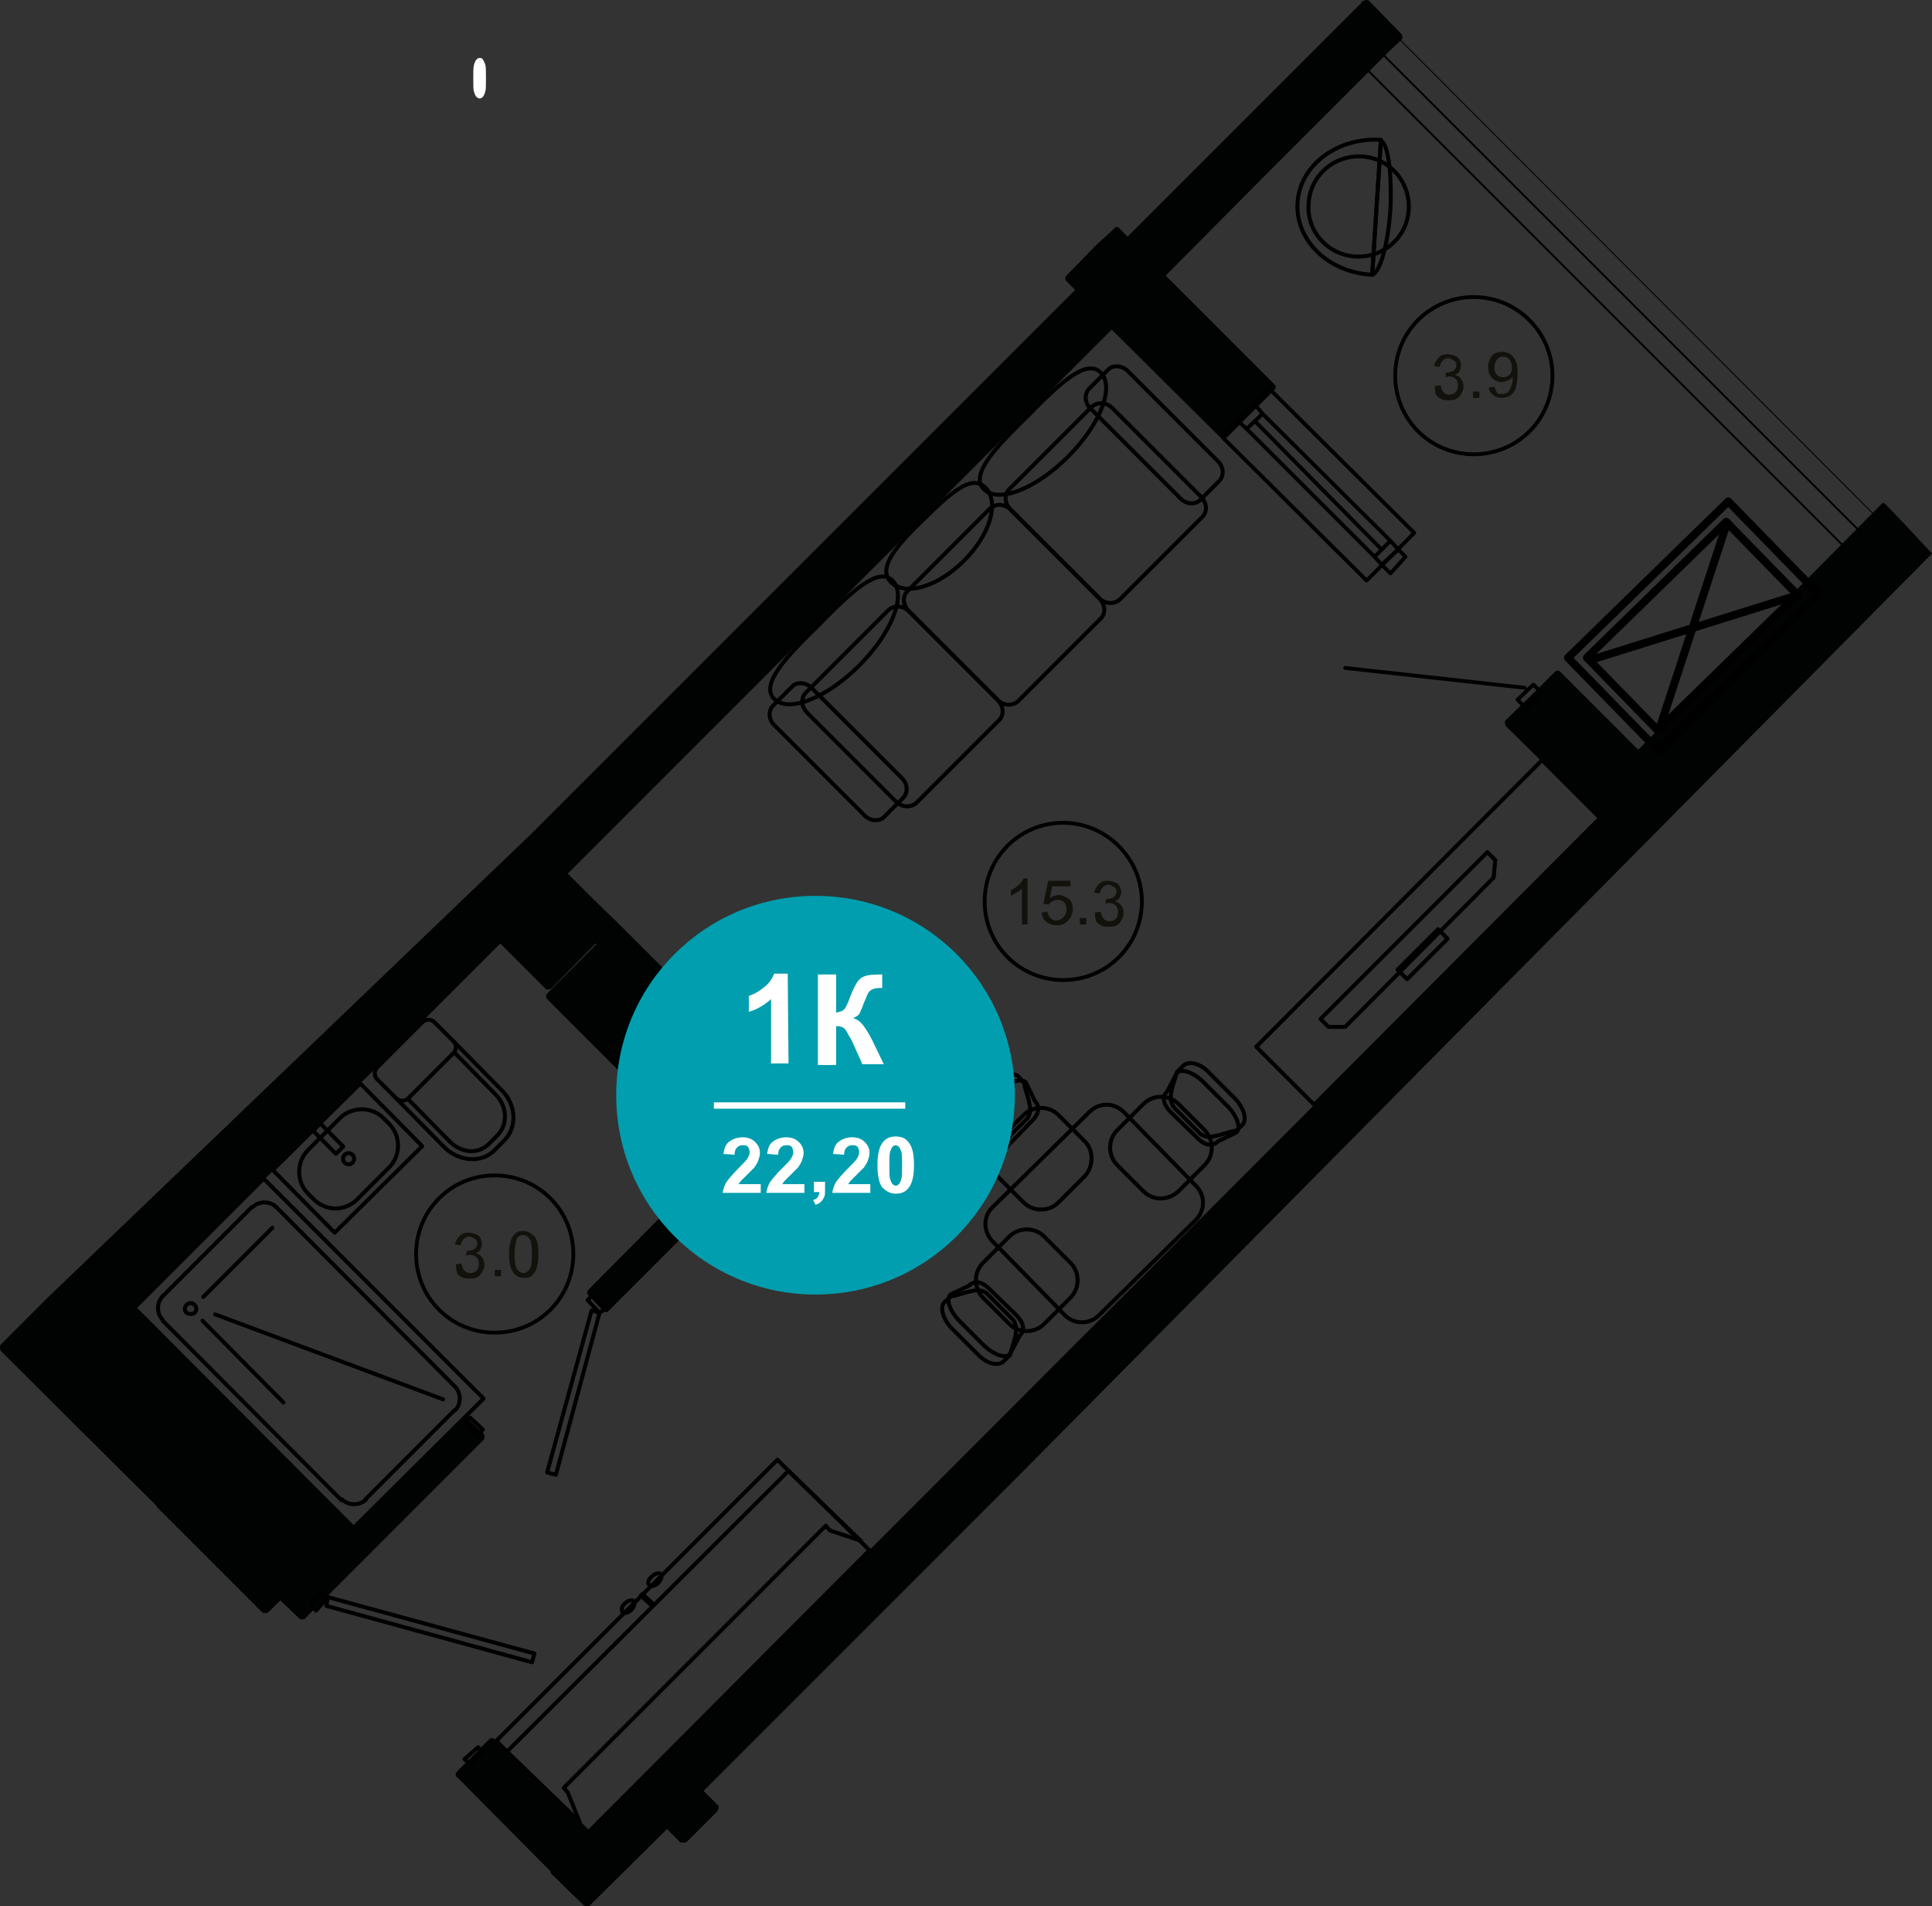 <?xml version="1.0" encoding="utf-8"?>
<!-- Generator: Adobe Illustrator 26.2.1, SVG Export Plug-In . SVG Version: 6.00 Build 0)  -->
<svg version="1.1" id="Слой_1" xmlns="http://www.w3.org/2000/svg" xmlns:xlink="http://www.w3.org/1999/xlink" x="0px" y="0px"
	 viewBox="0 0 243.3 240" style="enable-background:new 0 0 243.3 240;" xml:space="preserve">
<rect x="0" y="0" width="243.3" height="240" fill="#333333" stroke="none"/>
<style type="text/css">
	.st0{fill:none;stroke:#000000;stroke-width:0.5;stroke-linecap:round;stroke-linejoin:round;stroke-miterlimit:10;}
	.st1{fill:none;stroke:#000000;stroke-width:0.5;stroke-linecap:round;stroke-linejoin:round;stroke-miterlimit:10;}
	.st2{fill:#010202;}
	.st3{fill:none;stroke:#000000;stroke-width:0.24;stroke-linecap:round;stroke-linejoin:round;stroke-miterlimit:10;}
	.st4{fill:none;stroke:#000000;stroke-width:0.12;stroke-linecap:round;stroke-linejoin:round;stroke-miterlimit:10;}
	.st5{fill:none;stroke:#000000;stroke-width:0.48;stroke-linecap:round;stroke-linejoin:round;stroke-miterlimit:10;}
	.st6{fill:#13110C;}
	.st7{fill:none;stroke:#000000;stroke-width:1;stroke-linecap:round;stroke-linejoin:round;stroke-miterlimit:10;}
	.st8{fill:none;stroke:#000000;stroke-linecap:round;stroke-linejoin:round;stroke-miterlimit:10;}
	.st9{enable-background:new    ;}
	.st10{fill:#FFFFFF;}
	.st11{fill:#009EAE;}
</style>
<g>
	<g>
		<g>
			<path class="st0" d="M112.8,100.9c0.8,0.8,1.9,0.8,2.6,0.2l10.4-10.4c0.7-0.7,0.6-1.8-0.2-2.6L114.5,77c-0.8-0.8-1.9-0.8-2.6-0.2
				l-10.4,10.4c-0.7,0.7-0.6,1.8,0.2,2.6L112.8,100.9z"/>
		</g>
		<g>
			<path class="st0" d="M125.6,88.1c0.8,0.8,1.9,0.8,2.6,0.2l10.4-10.4c0.7-0.7,0.6-1.8-0.2-2.6l-11.1-11.1
				c-0.8-0.8-1.9-0.8-2.6-0.2l-10.4,10.4c-0.7,0.7-0.6,1.8,0.2,2.6L125.6,88.1z"/>
		</g>
		<g>
			<path class="st0" d="M138.4,75.3c0.8,0.8,1.9,0.8,2.6,0.2l10.4-10.4c0.7-0.7,0.6-1.8-0.2-2.6l-11.1-11.1
				c-0.8-0.8-1.9-0.8-2.6-0.2l-10.4,10.4c-0.7,0.7-0.6,1.8,0.2,2.6L138.4,75.3z"/>
		</g>
		<g>
			<path class="st0" d="M108.9,102.7c0.7,0.7,1.9,0.8,2.5,0.1l2.3-2.3c0.7-0.7,0.6-1.8-0.1-2.5l-11.4-11.4c-0.7-0.7-1.9-0.8-2.5-0.1
				l-2.3,2.3c-0.7,0.7-0.6,1.8,0.1,2.5L108.9,102.7z"/>
		</g>
		<g>
			<path class="st0" d="M148.7,62.8c0.7,0.7,1.9,0.8,2.5,0.1l2.3-2.3c0.7-0.7,0.6-1.8-0.1-2.5L142,46.7c-0.7-0.7-1.9-0.8-2.5-0.1
				l-2.3,2.3c-0.7,0.7-0.6,1.8,0.1,2.5L148.7,62.8z"/>
		</g>
		<g>
			<path class="st0" d="M97.5,88c1.8,1.8,6.6-0.1,10.7-4.2c4.1-4.1,6-8.9,4.2-10.7s-5.2,1.4-9.3,5.6C98.9,82.8,95.7,86.2,97.5,88z"
				/>
		</g>
		<g>
			<path class="st0" d="M112.2,73.3c1.8,1.8,5.9,0.6,9.2-2.7s4.5-7.4,2.7-9.2s-4.5,0.8-7.8,4S110.4,71.5,112.2,73.3z"/>
		</g>
		<g>
			<path class="st0" d="M123.9,61.6c1.8,1.8,6.5,0,10.6-4.1s5.9-8.8,4.1-10.6c-1.8-1.8-5.2,1.4-9.2,5.5
				C125.3,56.4,122.1,59.8,123.9,61.6z"/>
		</g>
	</g>
	<g>
		<g>
			<path class="st0" d="M158.2,131.8l36-36.1l7.3,7.3l-36,36.1L158.2,131.8z"/>
		</g>
		<g>
			<path class="st0" d="M176,122.1l5.1-5.1l1.2,1.2l-5.1,5.1L176,122.1z"/>
		</g>
		<path class="st0" d="M169.4,129.3l18.7-18.8l0.2-2.2l-1-1l-21,21l1,1H169.4z"/>
	</g>
	<g>
		<g>
			<path class="st0" d="M49.9,138.3l6,6.1c1.9,1.9,4.8,2.1,6.4,0.4l1.2-1.2c1.7-1.7,1.5-4.6-0.4-6.4l-6-6.1"/>
		</g>
		<g>
			<path class="st0" d="M49.9,138.3l-2.4-2.4c-0.4-0.4-0.4-1.1,0-1.5l5.7-5.7c0.4-0.4,1.1-0.4,1.5,0l2.4,2.4c0.4,0.4,0.4,1.1,0,1.5
				l-5.7,5.7C51,138.7,50.3,138.7,49.9,138.3z"/>
		</g>
		<g>
			<path class="st0" d="M51.4,138.4l5.2,5.3c1.5,1.5,3.6,1.7,5,0.3l1-1c1.4-1.4,1.3-3.7-0.2-5.2l-5.2-5.3"/>
		</g>
	</g>
	<g>
		
			<rect x="36" y="140.3" transform="matrix(0.711 -0.703 0.703 0.711 -89.879 72.874)" class="st1" width="15.5" height="11.1"/>
		<path class="st0" d="M45,151l4-4c1.5-1.5,1.5-4,0-5.5l-0.7-0.7c-1.5-1.5-4-1.5-5.5,0l-4,4c-1.5,1.5-1.5,4,0,5.5l0.7,0.7
			C41,152.5,43.4,152.6,45,151z"/>
		<ellipse class="st1" cx="43.9" cy="145.9" rx="0.7" ry="0.7"/>
		
			<rect x="40.7" y="141.3" transform="matrix(0.711 -0.703 0.703 0.711 -88.857 70.509)" class="st1" width="1.3" height="4.1"/>
	</g>
	<g>
		<g>
			<polygon class="st0" points="62.5,219.2 62.5,219.2 97.9,183.8 97.9,183.8 99.3,185.2 108.4,194 104.5,192.7 104,192.1 71,225.1 
				71.5,225.7 73,229.4 63.9,220.6 			"/>
			<g>
				<polygon class="st0" points="99.3,185.2 63.8,220.6 74.1,230.7 109.5,195.2 				"/>
			</g>
		</g>
		<polygon class="st0" points="82.1,202.2 82.3,202 80.9,200.7 80.7,200.9 		"/>
		<path class="st0" d="M81.8,199.6c0.2,0.2,0.7,0.1,1.1-0.3c0.4-0.4,0.5-0.9,0.3-1.1s-0.7-0.1-1.1,0.3
			C81.6,198.9,81.5,199.4,81.8,199.6z"/>
		<path class="st0" d="M78.4,203c0.2,0.2,0.7,0.1,1.1-0.3c0.4-0.4,0.5-0.9,0.3-1.1s-0.7-0.1-1.1,0.3C78.3,202.2,78.2,202.7,78.4,203
			z"/>
	</g>
	<g>
		<g>
			<path class="st0" d="M136.6,143.7l-3.3-3.3c-1.2-1.2-3.2-1.2-4.4,0l-3.3,3.3c-1.2,1.2-1.2,3.2,0,4.4l3.3,3.3
				c1.2,1.2,3.2,1.2,4.4,0l3.3-3.3C137.7,146.9,137.8,144.9,136.6,143.7z"/>
			<path class="st0" d="M126.1,144.1c-1.2,1.1-3.4-0.1-4.5-0.3l-0.8-0.8c-0.7-0.7-0.3-2.2,0.9-3.3l3.3-3.3c1.2-1.1,2.7-1.5,3.3-0.8
				l0.7,0.8c0,1,1.4,3.4,0.3,4.5L126.1,144.1z"/>
			<path class="st0" d="M126.6,144.6c-1.2,1.1-2,1-2.6,0.4l-2.3-1.2c-0.6-0.6-0.1-2,1-3.2l3.3-3.3c1.2-1.1,2.6-1.6,3.2-1l1.1,2.3
				c0.6,0.6,0.7,1.5-0.4,2.6L126.6,144.6z"/>
		</g>
		<g>
			<path class="st0" d="M127.1,155.7l-3.3,3.3c-1.2,1.2-1.2,3.2,0,4.4l3.3,3.3c1.2,1.2,3.2,1.2,4.4,0l3.3-3.3c1.2-1.2,1.2-3.2,0-4.4
				l-3.3-3.3C130.3,154.5,128.3,154.5,127.1,155.7z"/>
			<path class="st0" d="M127.5,166.1c1.1,1.2-0.1,3.4-0.3,4.5l-0.8,0.8c-0.7,0.7-2.2,0.3-3.3-0.9l-3.3-3.3c-1.1-1.2-1.5-2.7-0.8-3.3
				l0.8-0.7c1,0,3.4-1.4,4.5-0.3L127.5,166.1z"/>
			<path class="st0" d="M128,165.6c1.1,1.2,1,2,0.4,2.6l-1.2,2.3c-0.6,0.6-2,0.1-3.2-1l-3.3-3.3c-1.1-1.2-1.6-2.6-1-3.2l2.3-1.1
				c0.6-0.6,1.5-0.7,2.6,0.4L128,165.6z"/>
		</g>
		<g>
			<path class="st0" d="M148.4,150l3.3-3.3c1.2-1.2,1.2-3.2,0-4.4l-3.3-3.3c-1.2-1.2-3.2-1.2-4.4,0l-3.3,3.3c-1.2,1.2-1.2,3.2,0,4.4
				l3.3,3.3C145.2,151.2,147.1,151.2,148.4,150z"/>
			<path class="st0" d="M147.9,139.5c-1.1-1.2,0.1-3.4,0.3-4.5l0.8-0.8c0.7-0.7,2.2-0.3,3.3,0.9l3.3,3.3c1.1,1.2,1.5,2.7,0.8,3.3
				l-0.8,0.7c-1,0-3.4,1.4-4.5,0.3L147.9,139.5z"/>
			<path class="st0" d="M147.4,140c-1.1-1.2-1-2-0.4-2.6l1.2-2.3c0.6-0.6,2-0.1,3.2,1l3.3,3.3c1.1,1.2,1.6,2.6,1,3.2l-2.3,1.1
				c-0.6,0.6-1.5,0.7-2.6-0.4L147.4,140z"/>
		</g>
		<path class="st0" d="M125,152l12.2-12c1.2-1.2,3.1-1.2,4.3,0l9.1,9.3c1.2,1.2,1.2,3.1,0,4.3l-12.2,12c-1.2,1.2-3.1,1.2-4.3,0
			l-9.1-9.3C123.8,155.1,123.8,153.1,125,152z"/>
	</g>
	<g>
		<line class="st0" x1="20.5" y1="163.2" x2="31.7" y2="152"/>
		<line class="st0" x1="34.8" y1="152" x2="57.3" y2="174.6"/>
		<line class="st0" x1="20.5" y1="166.3" x2="43" y2="188.9"/>
		<line class="st0" x1="46" y1="188.8" x2="57.2" y2="177.6"/>
		<polyline class="st0" points="16.8,164.8 44.5,192.4 60.9,176.1 33.2,148.4 16.8,164.8 		"/>
		<line class="st0" x1="25.6" y1="163.3" x2="34.3" y2="154.6"/>
		<line class="st0" x1="25.5" y1="166.3" x2="35.7" y2="176.6"/>
		<line class="st0" x1="27.1" y1="165.5" x2="55.8" y2="176.2"/>
		<path class="st0" d="M43.1,188.8c0.8,0.8,2.2,0.8,3,0"/>
		<path class="st0" d="M34.8,152c-0.8-0.8-2.2-0.8-3,0"/>
		<path class="st0" d="M20.5,163.2c-0.8,0.8-0.8,2.2,0,3"/>
		<path class="st0" d="M57.3,177.6c0.8-0.8,0.8-2.2,0-3"/>
		<path class="st0" d="M24.5,165.3c0.3-0.3,0.3-0.7,0-1s-0.7-0.3-1,0s-0.3,0.7,0,1C23.8,165.5,24.3,165.5,24.5,165.3"/>
	</g>
	<g>
		<path class="st0" d="M175.1,26.3c-0.3,4.5-1.3,8-2.3,8.3l1.1-16.9C174.8,18.1,175.3,21.8,175.1,26.3z"/>
		<path class="st0" d="M172.8,34.6L172.8,34.6c-5.6-0.3-9.7-4.4-9.4-9.1c0.3-4.7,5-8.2,10.4-7.9h0.1L172.8,34.6z"/>
		<path class="st0" d="M170.7,32.3c3.5,0.2,6.5-2.4,6.7-5.9s-2.4-6.5-5.9-6.7s-6.5,2.4-6.7,5.9C164.5,29.1,167.2,32.1,170.7,32.3z"
			/>
	</g>
</g>
<path class="st2" d="M6.2,163.2L2.4,167l-2.3,2.3C0,169.4,0,169.5,0,169.7s0.1,0.3,0.1,0.4l19.6,19.5c0,0.1,0.1,0.2,0.1,0.2l0,0
	l4.1,4.1L33,203c0.1,0.1,0.2,0.1,0.4,0.1c0.1,0,0.1,0,0.2,0c0.1,0,0.1-0.1,0.2-0.1l0.7-0.7l0.8-0.8l2.4,2.3l0.1,0.1l0,0l0,0l0,0l0,0
	h0.1c0,0,0,0,0.1,0c0,0,0,0,0.1,0h0.1l0,0l0,0c0,0,0,0,0.1,0l0,0c0,0,0.1,0,0.1-0.1l4-4l4.6-4.6l0,0l13.9-13.9l0,0l0,0
	c0,0,0-0.1,0.1-0.1l0,0c0,0,0,0,0-0.1l0,0l0,0V181l0,0l0,0c0,0,0,0,0-0.1l0,0l0,0v-0.1l0,0l0,0v-0.1l0,0l0,0c0,0,0-0.1-0.1-0.1l0,0
	c0,0,0,0,0-0.1l0,0l0,0l-2-1.9l0,0l0,0c0,0-0.1-0.1-0.2-0.1c0,0,0,0-0.1,0c-0.2,0-0.3,0-0.5,0.1l-13.5,13.5l-27.4-27.5L63,118.8
	l1.9,1.9l3.8,3.8c0.1,0.1,0.2,0.1,0.4,0.1l0,0l0,0l0,0c0.1,0,0.3-0.1,0.3-0.1l5.6-5.7l0.1,0.1l-0.8,0.8l-5.4,5.4
	c-0.1,0.1-0.2,0.4-0.1,0.5c0,0.1,0.1,0.1,0.1,0.2l14.3,14.3l-2.5,2.5l-1.5,1.5c-0.2,0.2-0.2,0.5,0,0.7l6.2,6.2l-11.3,11.4
	c-0.2,0.2-0.2,0.5,0,0.7l0,0l0,0l1.9,2l0,0l0,0c0,0,0.1,0,0.1,0.1c0,0,0,0,0.1,0l0,0l0,0c0.1,0,0.1,0,0.2,0l0,0l0,0h0.1l0,0l0,0l0,0
	l0,0c0,0,0.1,0,0.1-0.1l0,0l0,0l11.6-11.6l0.1-0.1l0,0l13-13l0,0c0.1-0.1,0.1-0.2,0.1-0.3l0,0V140c0,0,0,0,0-0.1l0,0l0,0
	c0,0,0-0.1-0.1-0.1v-0.1l-0.1-0.1l-8.7-8.7L78,116.4l0,0l0,0l-3.3-3.2l-3.2-3.2L140,41.5l13.7,13.6c0.1,0.1,0.2,0.1,0.4,0.1
	c0.1,0,0.3,0,0.4-0.1l4-4l2-2c0.2-0.2,0.2-0.5,0-0.7l-0.4-0.4l0,0l-13.3-13.3L159.4,22l15-15l0.7-0.7l1.3-1.2
	c0.1-0.1,0.2-0.2,0.2-0.4c0-0.1,0-0.1,0-0.2l0,0c0-0.1-0.1-0.1-0.1-0.2l-4-4.1c-0.1-0.1-0.2-0.2-0.4-0.2s-0.3,0.1-0.4,0.1l-2,2
	L142,29.8l-1.3-1.3l0.2,0.2l0,0l-0.1-0.1l0,0l0,0l0,0l0,0l0,0h-0.1l0,0l0,0l0,0l0,0l0,0h-0.1l0,0l0,0c0,0,0,0-0.1,0l0,0
	c0,0-0.1,0-0.1,0.1l-1.3,1.2l-0.8,0.7l0,0l0,0l-4,4.1c-0.2,0.2-0.2,0.5,0,0.7l1.1,1.1L67,104.9"/>
<path class="st2" d="M243.3,69.7c-0.1-0.1-6-6.5-6.1-6.4c-0.1,0-0.1,0.1-0.2,0.1l-30.7,31l-9.4-9.4l0,0l-0.4-0.4
	c-0.2-0.2-0.5-0.2-0.7,0l-2,2l0,0l-4.1,4c-0.1,0.1-0.2,0.2-0.2,0.4c0,0.1,0.1,0.3,0.1,0.4l11.9,11.7L74,230.7L62.3,219
	c-0.2-0.2-0.5-0.2-0.7,0l-4,4l0,0l0,0l0,0c0,0,0,0.1-0.1,0.1c0,0,0,0.1-0.1,0.1v0.1v0.1v0.1l0,0l0,0v0.1l0,0l0,0c0,0,0,0.1,0.1,0.1
	c0,0,0,0.1,0.1,0.1l0,0l0,0l0,0l11.7,11.8c0,0.1,0.1,0.2,0.1,0.3l4.1,4c0,0,0.1,0,0.1,0.1c0,0,0,0,0.1,0s0.1,0,0.2,0
	c0.1,0,0.1,0,0.2,0l0,0c0,0,0,0,0.1,0c0,0,0.1,0,0.1-0.1l0,0l0,0l0,0l0,0l0,0l0,0l9.7-9.6l1.6,1.6l0.1,0.1l0,0l0,0l0,0l0,0h0.1
	c0,0,0,0,0.1,0c0,0,0,0,0.1,0c0,0,0,0,0.1,0s0.3,0,0.4-0.1l3.9-3.9l0,0l0,0l0,0c0,0,0,0,0-0.1l0,0c0,0,0-0.1,0.1-0.1l0,0l0,0v-0.1
	v-0.1v-0.1v-0.1c0,0,0-0.1-0.1-0.1c0,0,0-0.1-0.1-0.1l0,0l0,0l-1.7-1.7l39.4-39.4"/>
<line class="st3" x1="174.2" y1="6.9" x2="234.4" y2="67.1"/>
<line class="st3" x1="172.3" y1="8.9" x2="232.4" y2="69"/>
<line class="st4" x1="171.5" y1="0.2" x2="236.3" y2="65.1"/>
<polyline class="st0" points="67,209.3 41.1,202.2 41.3,201.1 67.3,208.2 67,209.3 "/>
<polyline class="st0" points="39.2,202.1 39.8,202.8 41.3,201.1 40.7,200.5 39.2,202.1 "/>
<polyline class="st0" points="60.8,220.6 60.2,220 58.5,221.5 59.2,222.1 60.8,220.6 "/>
<polyline class="st0" points="58.6,179.1 59.2,178.5 60.8,180 60.2,180.7 58.6,179.1 "/>
<polyline class="st0" points="76.3,164.7 75.5,165.3 74,163.7 74.6,163.1 76.3,164.7 "/>
<polyline class="st0" points="68.9,185.4 74.5,165 75.5,165.3 70,185.7 68.9,185.4 "/>
<polyline class="st5" points="159,52.1 158.1,51 156,53.1 157,54 159,52.1 "/>
<polyline class="st5" points="176.1,69.2 174,71.1 175.1,72.2 177,70.1 176.1,69.2 175.1,68.1 173.1,70.1 174,71.1 176.1,69.2 "/>
<polyline class="st5" points="193.1,86.2 194.1,87.2 192.2,89.2 191.1,88.1 193.1,86.2 "/>
<line class="st5" x1="169.4" y1="84.1" x2="192" y2="86.6"/>
<line class="st5" x1="159" y1="52.1" x2="175.1" y2="68.1"/>
<line class="st5" x1="174" y1="69.2" x2="158.1" y2="53.1"/>
<line class="st5" x1="157" y1="54" x2="173.1" y2="70.1"/>
<polyline class="st5" points="154,55.1 172.1,73.1 178.1,67.1 160,49.1 154,55.1 "/>
<path class="st5" d="M133.9,103.6c-5.5,0-9.9,4.4-9.9,9.9s4.4,9.9,9.9,9.9s9.9-4.4,9.9-9.9C143.8,108.1,139.3,103.6,133.9,103.6"/>
<g>
	<path class="st6" d="M129.4,116.4h-0.7v-4.5c-0.2,0.2-0.4,0.3-0.7,0.5s-0.5,0.3-0.7,0.4v-0.7c0.4-0.2,0.7-0.4,1-0.7
		s0.5-0.5,0.6-0.8h0.5L129.4,116.4L129.4,116.4z"/>
	<path class="st6" d="M131.2,114.9l0.7-0.1c0.1,0.4,0.2,0.6,0.4,0.8s0.4,0.3,0.7,0.3s0.6-0.1,0.9-0.4s0.4-0.6,0.4-1
		s-0.1-0.7-0.3-0.9s-0.5-0.3-0.9-0.3c-0.2,0-0.4,0.1-0.6,0.2s-0.3,0.2-0.4,0.4l-0.7-0.1l0.6-2.9h2.8v0.7h-2.3l-0.3,1.5
		c0.3-0.2,0.7-0.4,1.1-0.4c0.5,0,0.9,0.2,1.3,0.5s0.5,0.8,0.5,1.3s-0.2,1-0.5,1.3c-0.4,0.5-0.9,0.7-1.5,0.7c-0.5,0-0.9-0.1-1.3-0.4
		S131.2,115.4,131.2,114.9z"/>
	<path class="st6" d="M136,116.4v-0.8h0.8v0.8H136z"/>
	<path class="st6" d="M137.9,114.9l0.7-0.1c0.1,0.4,0.2,0.7,0.4,0.9s0.4,0.3,0.7,0.3s0.6-0.1,0.8-0.3s0.3-0.5,0.3-0.9
		c0-0.3-0.1-0.6-0.3-0.8s-0.5-0.3-0.8-0.3c-0.1,0-0.3,0-0.5,0.1l0.1-0.6h0.1c0.3,0,0.6-0.1,0.8-0.2s0.4-0.4,0.4-0.7
		s-0.1-0.5-0.3-0.6s-0.4-0.3-0.7-0.3s-0.5,0.1-0.7,0.3s-0.3,0.4-0.4,0.8l-0.7-0.1c0.1-0.5,0.3-0.8,0.6-1.1s0.7-0.4,1.1-0.4
		c0.3,0,0.6,0.1,0.9,0.2s0.5,0.3,0.6,0.5s0.2,0.5,0.2,0.7s-0.1,0.5-0.2,0.7s-0.3,0.4-0.6,0.5c0.3,0.1,0.6,0.2,0.8,0.5
		s0.3,0.6,0.3,0.9c0,0.5-0.2,0.9-0.5,1.3s-0.8,0.5-1.4,0.5c-0.5,0-0.9-0.1-1.3-0.4S137.9,115.4,137.9,114.9z"/>
</g>
<path class="st5" d="M185.6,37.4c-5.5,0-9.9,4.4-9.9,9.9s4.4,9.9,9.9,9.9s9.9-4.4,9.9-9.9C195.5,41.8,191,37.4,185.6,37.4"/>
<g>
	<path class="st6" d="M180.7,48.6l0.7-0.1c0.1,0.4,0.2,0.7,0.4,0.9s0.4,0.3,0.7,0.3s0.6-0.1,0.8-0.3s0.3-0.5,0.3-0.9
		c0-0.3-0.1-0.6-0.3-0.8s-0.5-0.3-0.8-0.3c-0.1,0-0.3,0-0.5,0.1l0.1-0.6h0.1c0.3,0,0.6-0.1,0.8-0.2s0.4-0.4,0.4-0.7
		s-0.1-0.5-0.3-0.6s-0.4-0.3-0.7-0.3s-0.5,0.1-0.7,0.3s-0.3,0.4-0.4,0.8l-0.7-0.1c0.1-0.5,0.3-0.8,0.6-1.1s0.7-0.4,1.1-0.4
		c0.3,0,0.6,0.1,0.9,0.2s0.5,0.3,0.6,0.5s0.2,0.5,0.2,0.7s-0.1,0.5-0.2,0.7s-0.3,0.4-0.6,0.5c0.3,0.1,0.6,0.2,0.8,0.5
		s0.3,0.6,0.3,0.9c0,0.5-0.2,0.9-0.5,1.3s-0.8,0.5-1.4,0.5c-0.5,0-0.9-0.1-1.3-0.4S180.7,49.1,180.7,48.6z"/>
	<path class="st6" d="M185.5,50.1v-0.8h0.8v0.8H185.5z"/>
	<path class="st6" d="M187.5,48.8l0.7-0.1c0.1,0.3,0.2,0.5,0.3,0.7s0.4,0.2,0.6,0.2c0.2,0,0.4,0,0.6-0.1s0.3-0.2,0.4-0.4
		s0.2-0.4,0.3-0.7s0.1-0.6,0.1-0.9v-0.1c-0.1,0.2-0.3,0.4-0.6,0.5s-0.5,0.2-0.8,0.2c-0.5,0-0.9-0.2-1.2-0.5s-0.5-0.8-0.5-1.4
		c0-0.6,0.2-1,0.5-1.4s0.8-0.5,1.3-0.5c0.4,0,0.7,0.1,1,0.3s0.5,0.5,0.7,0.9s0.2,0.9,0.2,1.6c0,0.7-0.1,1.3-0.2,1.7s-0.4,0.8-0.7,1
		s-0.7,0.3-1.1,0.3c-0.4,0-0.8-0.1-1.1-0.4S187.5,49.3,187.5,48.8z M190.4,46.3c0-0.4-0.1-0.7-0.3-1s-0.5-0.4-0.8-0.4
		s-0.6,0.1-0.8,0.4s-0.3,0.6-0.3,1s0.1,0.7,0.3,0.9s0.5,0.3,0.8,0.3s0.6-0.1,0.8-0.3S190.4,46.7,190.4,46.3z"/>
</g>
<path class="st5" d="M62.3,148c-5.5,0-9.9,4.4-9.9,9.9s4.4,9.9,9.9,9.9s9.9-4.4,9.9-9.9S67.8,148,62.3,148"/>
<g>
	<path class="st6" d="M57.4,159.2l0.7-0.1c0.1,0.4,0.2,0.7,0.4,0.9s0.4,0.3,0.7,0.3s0.6-0.1,0.8-0.3s0.3-0.5,0.3-0.9
		c0-0.3-0.1-0.6-0.3-0.8s-0.5-0.3-0.8-0.3c-0.1,0-0.3,0-0.5,0.1l0.1-0.6h0.1c0.3,0,0.6-0.1,0.8-0.2s0.4-0.4,0.4-0.7
		c0-0.3-0.1-0.5-0.3-0.6s-0.4-0.3-0.7-0.3s-0.5,0.1-0.7,0.3s-0.3,0.4-0.4,0.8l-0.7-0.1c0.1-0.5,0.3-0.8,0.6-1.1s0.7-0.4,1.1-0.4
		c0.3,0,0.6,0.1,0.9,0.2s0.5,0.3,0.6,0.5s0.2,0.5,0.2,0.7s-0.1,0.5-0.2,0.7s-0.3,0.4-0.6,0.5c0.3,0.1,0.6,0.2,0.8,0.5
		s0.3,0.6,0.3,0.9c0,0.5-0.2,0.9-0.5,1.3s-0.8,0.5-1.4,0.5c-0.5,0-0.9-0.1-1.3-0.4S57.5,159.7,57.4,159.2z"/>
	<path class="st6" d="M62.3,160.7v-0.8h0.8v0.8H62.3z"/>
	<path class="st6" d="M64.1,157.9c0-0.7,0.1-1.2,0.2-1.6s0.3-0.7,0.6-1s0.6-0.3,1-0.3c0.3,0,0.6,0.1,0.8,0.2s0.4,0.3,0.6,0.5
		s0.3,0.5,0.4,0.9s0.1,0.8,0.1,1.4c0,0.7-0.1,1.2-0.2,1.6s-0.3,0.7-0.6,1s-0.6,0.3-1,0.3c-0.6,0-1-0.2-1.3-0.6
		C64.3,159.8,64.1,159,64.1,157.9z M64.8,157.9c0,0.9,0.1,1.6,0.3,1.9s0.5,0.5,0.8,0.5s0.6-0.2,0.8-0.5s0.3-0.9,0.3-1.9
		c0-0.9-0.1-1.6-0.3-1.9s-0.5-0.5-0.8-0.5s-0.6,0.1-0.8,0.4C65,156.3,64.8,157,64.8,157.9z"/>
</g>
<g>
	
		<rect x="199.2" y="70.8" transform="matrix(0.716 -0.698 0.698 0.716 5.413 171.171)" class="st7" width="28.2" height="16.3"/>
	
		<rect x="200.9" y="72.5" transform="matrix(0.716 -0.698 0.698 0.716 5.393 171.121)" class="st7" width="24.5" height="12.8"/>
	<line class="st8" x1="217.5" y1="65.8" x2="208.9" y2="92"/>
	<line class="st8" x1="226.5" y1="74.9" x2="200.6" y2="83"/>
</g>
<g>
	<g id="MTEXT_00000052796579089962017940000004474493610288214443_">
		<g>
			<g class="st9">
				<path class="st10" d="M60.4,7.3c-0.2,0-0.3,0.1-0.4,0.2c-0.1,0.1-0.2,0.3-0.3,0.6c-0.1,0.4-0.1,0.9-0.1,1.8s0,1.4,0.1,1.7
					s0.2,0.5,0.3,0.6s0.3,0.2,0.4,0.2c0.2,0,0.3-0.1,0.4-0.2c0.1-0.1,0.2-0.3,0.3-0.6s0.1-0.9,0.1-1.8s0-1.4-0.1-1.7
					s-0.2-0.5-0.3-0.6C60.7,7.3,60.6,7.3,60.4,7.3z"/>
			</g>
		</g>
	</g>
</g>
<g>
	<path class="st11" d="M102.7,163c13.9,0,25.1-11.2,25.1-25.1s-11.2-25.1-25.1-25.1S77.6,124,77.6,137.9
		C77.6,151.8,88.8,163,102.7,163z"/>
	<path class="st10" d="M89.9,138.8H114v0.8H89.9V138.8z"/>
	<g class="st9">
		<path class="st10" d="M99.3,133.9h-2.2v-8.1c-0.8,0.7-1.7,1.3-2.8,1.6v-2c0.6-0.2,1.2-0.5,1.8-1c0.7-0.5,1.1-1.1,1.4-1.8h1.7
			L99.3,133.9L99.3,133.9z"/>
		<path class="st10" d="M103,122.7h2.3v4.8c0.5-0.1,0.8-0.2,1-0.4c0.2-0.2,0.5-0.8,0.8-1.7c0.5-1.2,0.9-2,1.4-2.3s1.2-0.4,2.3-0.4
			c0.1,0,0.2,0,0.3,0v1.7h-0.3c-0.5,0-0.8,0.1-1,0.2c-0.2,0.1-0.4,0.3-0.5,0.5s-0.3,0.7-0.6,1.4c-0.1,0.4-0.3,0.7-0.4,1
			s-0.4,0.5-0.9,0.7c0.5,0.1,0.9,0.4,1.3,0.9c0.3,0.4,0.7,1,1.1,1.8l1.5,3.1h-2.7l-1.3-2.9c0,0-0.1-0.1-0.1-0.2c0,0-0.1-0.2-0.3-0.5
			c-0.3-0.6-0.5-0.9-0.7-1s-0.5-0.2-0.9-0.2v4.9H103L103,122.7L103,122.7z"/>
	</g>
	<g id="MTEXT_00000044138053166220864060000013401782578577376658_">
		<g>
			<g class="st9">
				<path class="st10" d="M95.8,148.9v1.3H91c0.1-0.5,0.2-0.9,0.5-1.4c0.3-0.4,0.8-1,1.5-1.7c0.6-0.6,1-1,1.1-1.2
					c0.2-0.3,0.3-0.6,0.3-0.8c0-0.3-0.1-0.5-0.2-0.7c-0.2-0.2-0.4-0.2-0.7-0.2s-0.5,0.1-0.7,0.3s-0.3,0.5-0.3,0.9l-1.4-0.1
					c0.1-0.7,0.3-1.3,0.8-1.6c0.4-0.3,1-0.5,1.6-0.5c0.7,0,1.2,0.2,1.6,0.6c0.4,0.4,0.6,0.8,0.6,1.4c0,0.3-0.1,0.6-0.2,0.9
					c-0.1,0.3-0.3,0.6-0.5,0.9c-0.2,0.2-0.5,0.5-0.9,0.9s-0.7,0.7-0.8,0.8c-0.1,0.1-0.2,0.3-0.3,0.4h2.8V148.9z"/>
				<path class="st10" d="M101.3,148.9v1.3h-4.8c0.1-0.5,0.2-0.9,0.5-1.4c0.3-0.4,0.8-1,1.5-1.7c0.6-0.6,1-1,1.1-1.2
					c0.2-0.3,0.3-0.6,0.3-0.8c0-0.3-0.1-0.5-0.2-0.7c-0.2-0.2-0.4-0.2-0.7-0.2s-0.5,0.1-0.7,0.3S98,145,98,145.4l-1.4-0.1
					c0.1-0.7,0.3-1.3,0.8-1.6c0.4-0.3,1-0.5,1.6-0.5c0.7,0,1.2,0.2,1.6,0.6c0.4,0.4,0.6,0.8,0.6,1.4c0,0.3-0.1,0.6-0.2,0.9
					c-0.1,0.3-0.3,0.6-0.5,0.9c-0.2,0.2-0.5,0.5-0.9,0.9s-0.7,0.7-0.8,0.8c-0.1,0.1-0.2,0.3-0.3,0.4h2.8V148.9z"/>
				<path class="st10" d="M102.5,148.8h1.4v1c0,0.4,0,0.7-0.1,0.9c-0.1,0.2-0.2,0.4-0.4,0.6s-0.4,0.3-0.7,0.4l-0.3-0.6
					c0.3-0.1,0.5-0.2,0.6-0.4c0.1-0.2,0.2-0.4,0.2-0.6h-0.7V148.8z"/>
				<path class="st10" d="M109.6,148.9v1.3h-4.8c0.1-0.5,0.2-0.9,0.5-1.4c0.3-0.4,0.8-1,1.5-1.7c0.6-0.6,1-1,1.1-1.2
					c0.2-0.3,0.3-0.6,0.3-0.8c0-0.3-0.1-0.5-0.2-0.7c-0.2-0.2-0.4-0.2-0.7-0.2s-0.5,0.1-0.7,0.3s-0.3,0.5-0.3,0.9l-1.4-0.1
					c0.1-0.7,0.3-1.3,0.8-1.6c0.4-0.3,1-0.5,1.6-0.5c0.7,0,1.2,0.2,1.6,0.6c0.4,0.4,0.6,0.8,0.6,1.4c0,0.3-0.1,0.6-0.2,0.9
					c-0.1,0.3-0.3,0.6-0.5,0.9c-0.2,0.2-0.5,0.5-0.9,0.9s-0.7,0.7-0.8,0.8c-0.1,0.1-0.2,0.3-0.3,0.4h2.8V148.9z"/>
				<path class="st10" d="M112.8,143.1c0.7,0,1.2,0.2,1.6,0.7c0.5,0.6,0.7,1.5,0.7,2.9c0,1.3-0.2,2.3-0.7,2.9
					c-0.4,0.5-0.9,0.7-1.6,0.7c-0.7,0-1.2-0.3-1.7-0.8c-0.4-0.5-0.6-1.5-0.6-2.8s0.2-2.3,0.7-2.9
					C111.6,143.3,112.1,143.1,112.8,143.1z M112.8,144.2c-0.2,0-0.3,0.1-0.4,0.2c-0.1,0.1-0.2,0.3-0.3,0.6c-0.1,0.4-0.1,0.9-0.1,1.8
					s0,1.4,0.1,1.7c0.1,0.3,0.2,0.5,0.3,0.6s0.3,0.2,0.4,0.2c0.2,0,0.3-0.1,0.4-0.2c0.1-0.1,0.2-0.3,0.3-0.6
					c0.1-0.3,0.1-0.9,0.1-1.8s0-1.4-0.1-1.7s-0.2-0.5-0.3-0.6C113.1,144.3,112.9,144.2,112.8,144.2z"/>
			</g>
		</g>
	</g>
</g>
</svg>
